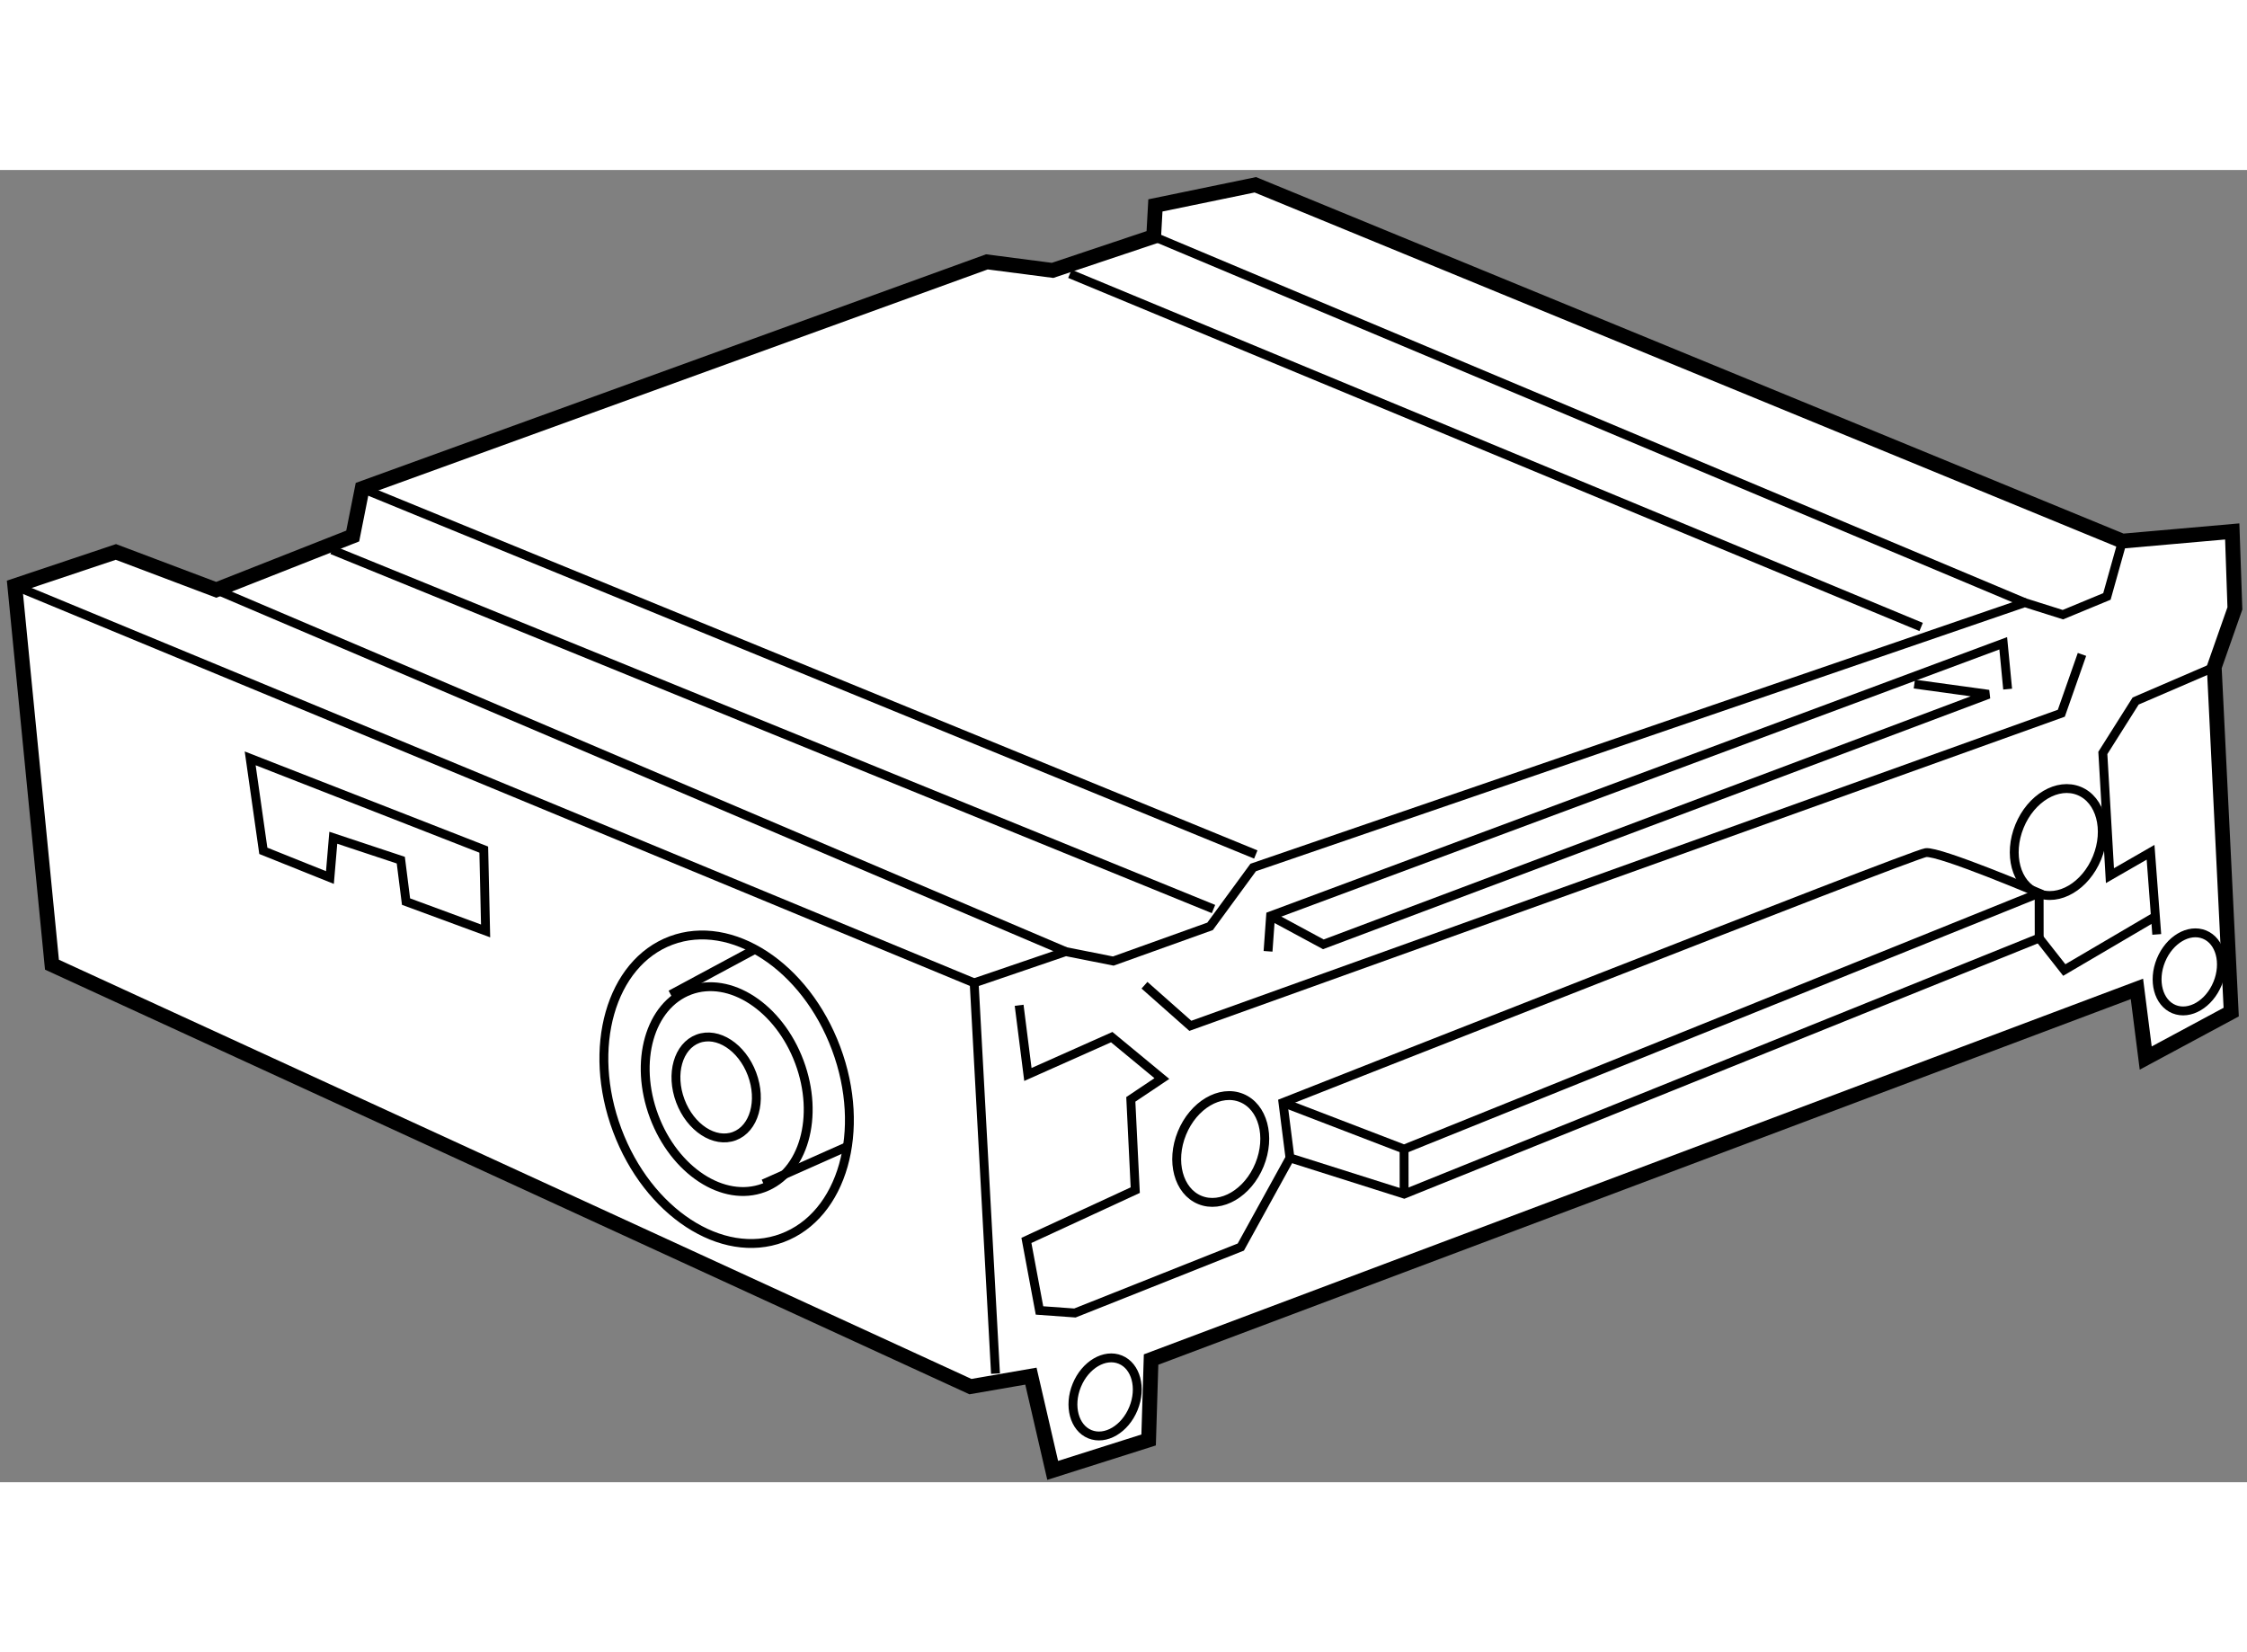 <?xml version="1.0" encoding="utf-8"?>
<!-- Generator: Adobe Illustrator 15.1.0, SVG Export Plug-In . SVG Version: 6.00 Build 0)  -->
<!DOCTYPE svg PUBLIC "-//W3C//DTD SVG 1.1//EN" "http://www.w3.org/Graphics/SVG/1.1/DTD/svg11.dtd">
<svg version="1.1" xmlns="http://www.w3.org/2000/svg" xmlns:xlink="http://www.w3.org/1999/xlink" x="0px" y="0px" width="244.8px"
	 height="180px" viewBox="86.157 76.804 75.938 44.347" enable-background="new 0 0 244.8 180" xml:space="preserve">
	
<rect x="86.157" y="76.804" width="75.938" height="44.347" fill="#808080" stroke="none"/>
	
<g><polygon fill="#FFFFFF" stroke="#000000" stroke-width="0.5" points="120.997,117.566 118.953,117.92 87.913,103.661 
			86.657,90.856 90.073,89.712 93.464,90.992 98.077,89.174 98.397,87.566 119.509,79.909 121.729,80.197 125.146,79.053 
			125.204,78.001 128.581,77.304 157.885,89.346 161.596,89.019 161.686,91.619 160.988,93.606 161.561,105.263 158.672,106.816 
			158.375,104.479 125.058,117.005 124.975,119.723 121.733,120.751 		"></polygon><polyline fill="none" stroke="#000000" stroke-width="0.3" points="86.657,90.856 119.079,104.276 119.8,117.481 		"></polyline><ellipse transform="matrix(0.937 -0.35 0.35 0.937 -30.748 45.63)" fill="none" stroke="#000000" stroke-width="0.3" cx="110.714" cy="107.78" rx="3.948" ry="5.364"></ellipse><ellipse transform="matrix(0.937 -0.35 0.35 0.937 -30.746 45.626)" fill="none" stroke="#000000" stroke-width="0.3" cx="110.714" cy="107.78" rx="2.621" ry="3.561"></ellipse><ellipse transform="matrix(0.936 -0.351 0.351 0.936 -30.83 45.592)" fill="none" stroke="#000000" stroke-width="0.3" cx="110.393" cy="107.869" rx="1.294" ry="1.757"></ellipse><line fill="none" stroke="#000000" stroke-width="0.3" x1="108.824" y1="104.672" x2="111.714" y2="103.119"></line><line fill="none" stroke="#000000" stroke-width="0.3" x1="111.96" y1="111.064" x2="114.792" y2="109.805"></line><polygon fill="none" stroke="#000000" stroke-width="0.3" points="102.568,102.52 102.506,99.772 94.612,96.688 95.056,99.813 
			97.307,100.716 97.421,99.371 99.702,100.128 99.879,101.529 		"></polygon><polyline fill="none" stroke="#000000" stroke-width="0.3" points="119.079,104.276 122.174,103.219 123.781,103.538 
			127.052,102.365 128.509,100.376 154.587,91.426 155.873,91.832 157.361,91.216 157.885,89.346 		"></polyline><path fill="none" stroke="#000000" stroke-width="0.3" d="M129.752,110.19l-0.237-1.869c0,0,21.257-8.388,21.725-8.447
			s3.83,1.368,3.83,1.368l0.002,1.519l-21.461,8.651L129.752,110.19z"></path><polyline fill="none" stroke="#000000" stroke-width="0.3" points="156.518,93.175 155.82,95.163 126.385,105.727 
			124.835,104.355 		"></polyline><polyline fill="none" stroke="#000000" stroke-width="0.3" points="129.515,108.321 133.608,109.893 155.069,101.242 		"></polyline><polyline fill="none" stroke="#000000" stroke-width="0.3" points="120.599,105.033 120.895,107.371 123.728,106.109 
			125.423,107.509 124.373,108.212 124.523,111.28 120.845,112.979 121.287,115.346 122.484,115.432 128.091,113.203 
			129.752,110.19 		"></polyline><polyline fill="none" stroke="#000000" stroke-width="0.3" points="159.045,102.638 158.836,99.862 157.463,100.652 
			157.223,96.505 158.332,94.75 160.988,93.606 		"></polyline><line fill="none" stroke="#000000" stroke-width="0.3" x1="133.608" y1="109.893" x2="133.61" y2="111.412"></line><polyline fill="none" stroke="#000000" stroke-width="0.3" points="159.016,102.023 155.92,103.841 155.071,102.761 		"></polyline><polyline fill="none" stroke="#000000" stroke-width="0.3" points="129.011,103.209 129.097,102.011 153.857,92.799 
			154.006,94.348 		"></polyline><polyline fill="none" stroke="#000000" stroke-width="0.3" points="150.852,94.177 153.364,94.523 130.88,102.973 
			129.097,102.011 		"></polyline><ellipse transform="matrix(-0.926 -0.378 0.378 -0.926 262.346 250.551)" fill="none" stroke="#000000" stroke-width="0.3" cx="155.774" cy="99.517" rx="1.415" ry="1.864"></ellipse><ellipse transform="matrix(-0.926 -0.379 0.379 -0.926 203.716 260.033)" fill="none" stroke="#000000" stroke-width="0.3" cx="127.42" cy="109.991" rx="1.415" ry="1.861"></ellipse><ellipse transform="matrix(-0.926 -0.378 0.378 -0.926 193.202 274.5)" fill="none" stroke="#000000" stroke-width="0.3" cx="123.551" cy="118.282" rx="1.034" ry="1.361"></ellipse><ellipse transform="matrix(-0.926 -0.378 0.378 -0.926 269.244 260.671)" fill="none" stroke="#000000" stroke-width="0.3" cx="160.227" cy="103.889" rx="1.034" ry="1.361"></ellipse><line fill="none" stroke="#000000" stroke-width="0.3" x1="122.174" y1="103.219" x2="93.464" y2="90.992"></line><line fill="none" stroke="#000000" stroke-width="0.3" x1="154.587" y1="91.426" x2="125.146" y2="79.053"></line><line fill="none" stroke="#000000" stroke-width="0.3" x1="122.314" y1="80.313" x2="151.082" y2="92.248"></line><line fill="none" stroke="#000000" stroke-width="0.3" x1="97.378" y1="89.643" x2="127.168" y2="101.78"></line><line fill="none" stroke="#000000" stroke-width="0.3" x1="98.397" y1="87.566" x2="128.597" y2="99.937"></line></g>


</svg>